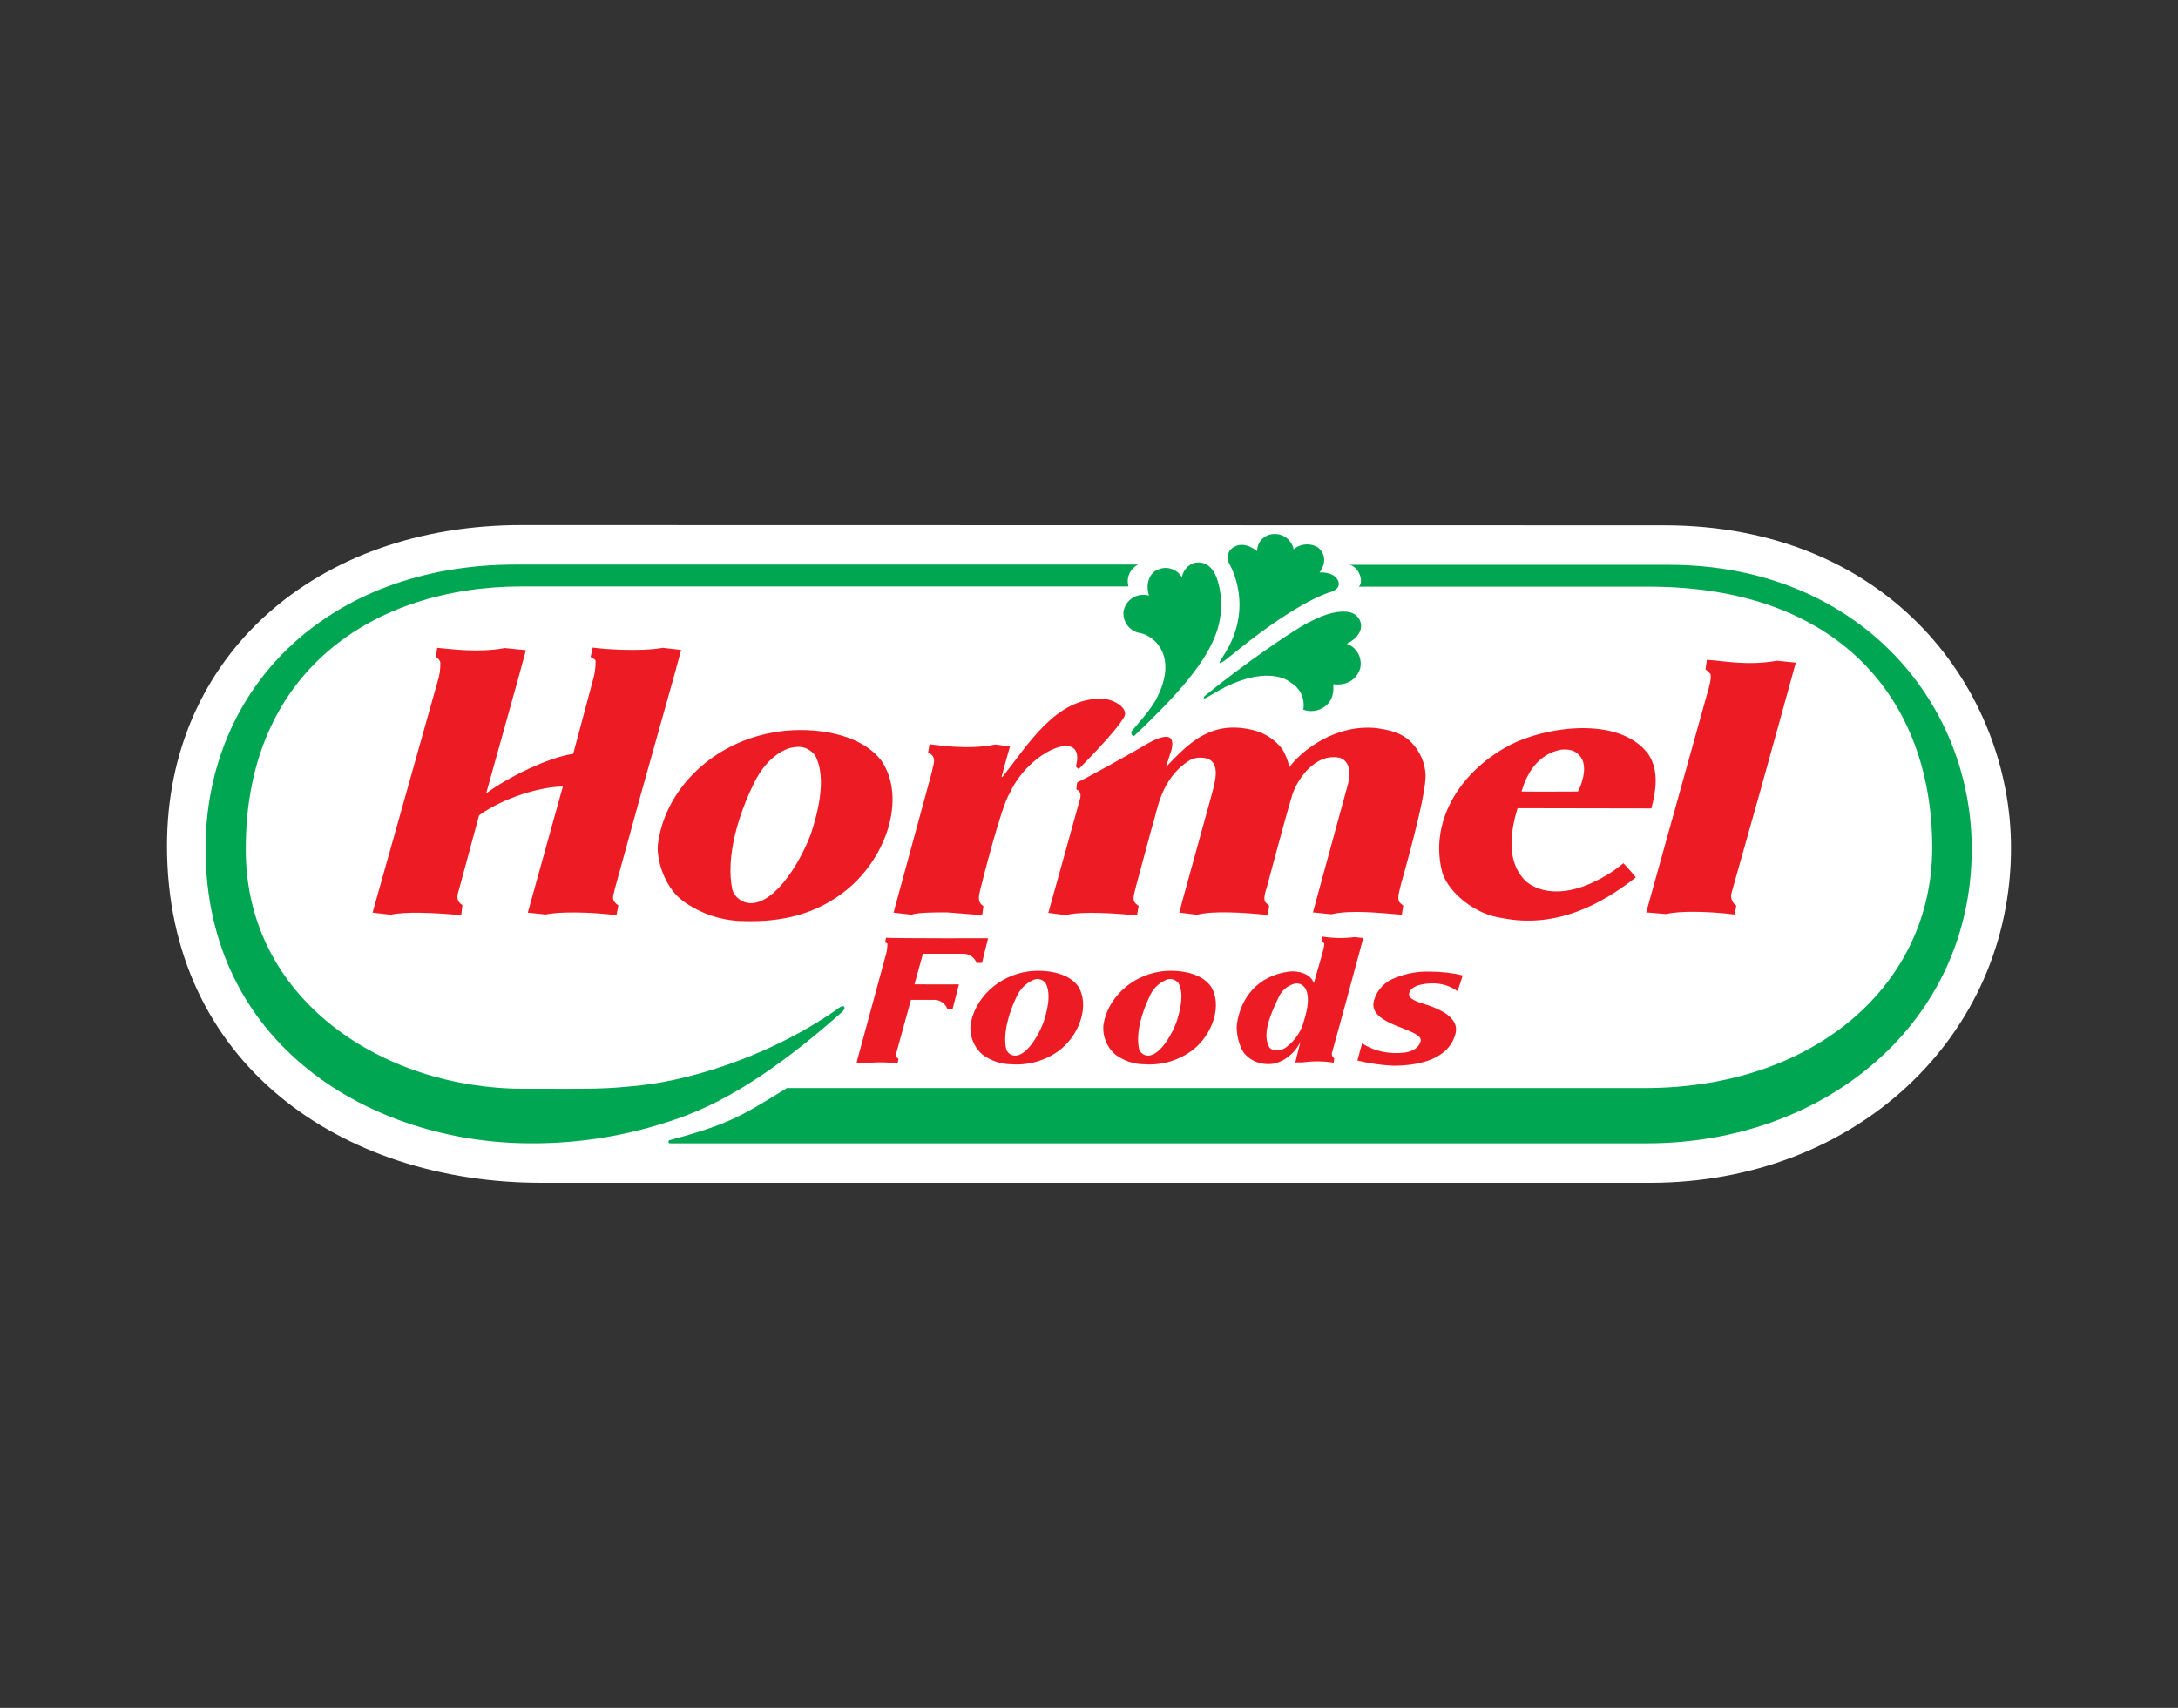 <?xml version="1.0" encoding="utf-8"?>
<!-- Generator: Adobe Illustrator 26.0.3, SVG Export Plug-In . SVG Version: 6.00 Build 0)  -->
<svg version="1.0" id="Layer_1" xmlns="http://www.w3.org/2000/svg" xmlns:xlink="http://www.w3.org/1999/xlink" x="0px" y="0px"
	 viewBox="0 0 926 726.3" style="enable-background:new 0 0 926 726.3;" xml:space="preserve">
<rect x="0" y="0" width="926" height="726.3" fill="#333333" stroke="none"/>
<style type="text/css">
	.st0{fill:#FFFFFF;}
	.st1{fill:#ED1C24;}
	.st2{fill:#00A651;}
</style>
<path class="st0" d="M221.8,223.3C133.9,223.3,71,279.2,71,359.7C71,452,144.9,503,230.1,503h471.5c87.1,0,153.5-62.2,153.4-142.6
	c-0.1-66.3-51-137.1-147.8-137L221.8,223.3z"/>
<path class="st1" d="M203.7,346.7l-8.5,31.4c-0.5,1.9-1.9,4.7,1.4,6.8l-0.5,4.3c-11.5-1.1-24.2-1.6-30-0.2l-7.7-0.9l27.6-98.1
	c0.9-2.7,1.3-5.5,1.2-8.4c-0.4-1-1-1.8-1.9-2.3l0.6-3.8c5.7,0.5,17.7,2.2,28.7,0.1l9,0.9c0,0-2,7.3-3.2,11.8l-13.7,49.1
	c9.1-6.8,26.6-15.4,37-16.8l8.1-30.3c1-3.1,1.5-6.3,1.4-9.5c-0.6-0.6-1.3-1-2.1-1.4l0.9-4c4.8,0.7,20.4,1.8,29.8,0.1l7.8,0.9
	c0,0-2,7.3-3.2,11.8l-13.6,48.4L261.4,378c-0.2,2-2.3,4.6,1.5,7l-0.8,4.2c-11.1-1.4-24.2-1.6-30.1-0.3l-7.6-0.8l14.9-53.6
	C230.2,334.5,214.3,339.1,203.7,346.7z"/>
<path class="st1" d="M700.8,320.7c4.8,7.2,3.1,16.1,1.3,23.1l-56.9-0.1c-2.8,9.4-5.3,22.7,3.8,31.3c8.8,6.9,21.2,3.8,28.7,0
	c4.5-2.1,8.7-4.7,12.5-7.9c1.6,1.5,5.3,6,5.3,6c-14.5,11.4-33.8,21.9-56.9,17.3c-11.3-1.5-22.3-10.4-25.3-19
	c-5.9-21.8,7.2-42.9,27.8-54.1C656.6,308.9,688.5,304.2,700.8,320.7z M663.8,318.8c-10.7,2-15,11.3-16.9,17.8c8.7,0.1,19,0,24,0
	c1.8-3.6,3.7-9.4,1.8-13.6C670.9,319.7,668.3,318.4,663.8,318.8L663.8,318.8z"/>
<path class="st1" d="M374.8,323.6c10.8,15.9,2,42.6-17,56.5c-11.7,8.6-25.2,12.1-41.6,11.6c-9.3-0.1-18.4-3.1-25.9-8.6
	c-8.5-6.3-11.7-19.6-10.4-25.2c3.3-22.6,23.6-42.9,51.2-46.8C346.1,309,366,311.8,374.8,323.6z M335.5,318.2
	c-5.6,1.9-11.1,6.9-15.1,15.2c-6.5,13.3-12,31.1-9,45.1c1.5,4.1,5.8,6.4,10.1,5.3c9.8-2.2,19.4-18.5,23.4-29.6
	c2.1-6.6,7.2-23.1,1.5-33.2C343.8,318.1,340.8,316.8,335.5,318.2L335.5,318.2z"/>
<path class="st1" d="M478,304.8c1.9-3.6-4.6-7.7-9.6-7.6c-19.4-0.6-31.4,19.6-42.1,33.1l-0.5,0.2c0,0,2.3-8.7,3.6-13l-6.1-0.9
	c-12.1,2.5-25.4,0.1-28.1-0.1l-0.6,3.5c4.1,2,2.1,5,1.6,8.3l-16.3,59.8l7.7,0.9c2.3-1.1,12.2-1,15.1-1l14.9,1.2l0.5-3.9
	c-2.9-1.8-1.8-4.6-1.2-7.5c0,0,8.7-35,12.4-40.5c8.4-18.5,32.8-28.2,28.1-11.3c0.3,0.3,1.2,1.1,1.2,1.1
	C459.2,326.4,474.6,311.1,478,304.8z"/>
<path class="st1" d="M748.2,337.1l12-43.3c1.2-4.4,3.3-12,3.3-12l-8-0.8c-12.8,2.2-22.1,0.1-29.8-0.4l-0.6,4.2c0.4,0,1.1,0.7,2,1.7
	s-0.7,6.8-1.5,9.3l-25.7,92.2l8.4,0.7c5.9-1.4,18.1-1.2,29.2,0.2l0.7-3.8c-1.9-1.2-2.7-3.7-1.9-5.8L748.2,337.1z"/>
<path class="st1" d="M485.9,317.4c-5.4,3.2-25.5,14.4-27.9,15.3c-0.2,0.7-0.4,3-0.4,3c1.4,0.5,2.3,2,1.5,4.3
	c-4.2,15.3-13.4,48.2-13.4,48.2l7.7,1c2.6-1.2,14.8-1.5,30,0.1l0.7-4l-1.2-1c-1.6-1.4-0.9-3.5,0-7.1l7-25.9
	c2.2-6.2,3.2-20.1,16.1-28.1c1.8-0.9,3.8-1.2,5.8-0.9c8.3,1,4.2,12,3.2,16.2l-12.3,44.6l-1.3,5l7.6,0.9c6.9-1.8,20.1-0.9,30,0.1
	l0.6-3.9l-0.7-0.7c-1.7-1.1-1.8-2.7-0.2-7.5c0,0,7.6-28.7,10.5-38.2c1.8-6.7,9.8-18.9,20.5-16.5c3,1,5.2,4.4,3.3,11.5l-14.8,54.2
	l7.8,0.8c8.4-2,21.2-0.5,30,0.2l0.6-3.9c-0.6-0.4-1.1-0.9-1.6-1.4c-1.2-1.8,0.1-5.1,0.8-8.3c0,0,10.6-36.6,10.3-45.8
	c-0.2-5.1-2.3-9.9-5.8-13.6c-4.5-4.9-11-5.7-14.7-6.3c-17-2-31.6,8.8-37.4,16.5c-0.6-2.7-1.6-5.2-3-7.6c-2.9-3.8-7-6.6-11.6-7.9
	c-18.4-4.9-28,5.1-37.9,15.5l2.3-7.1C499.7,312.6,496.4,311,485.9,317.4z"/>
<path class="st2" d="M482.5,312.7c14.2-13.6,28.8-28.3,34.2-42.4c2.4-6.1,3.1-12.7,2-19.1c-1.9-11.5-7.2-12.4-10.5-11.9
	c-3,0.7-5.2,3.2-5.7,6.2c-2.2-3.8-7.1-5.1-10.9-2.9c0,0,0,0-0.1,0c-0.4,0.2-0.8,0.5-1.2,0.9c0,0-3.8,3.2-1.8,9.8
	c-4.5-1.3-9.3,1.2-10.6,5.8c0,0.1-0.1,0.2-0.1,0.2c-0.9,4.6,2.1,9,6.7,9.9c0,0,0,0,0,0l0.3,0c6.8,1.6,15.7,10.4,7.2,27.3
	c-2.1,4.8-10,13.3-10.9,14.5C480.7,311.8,481.4,313.7,482.5,312.7z"/>
<path class="st1" d="M555,432c2.9-10.5-0.6-14.4-4.6-13.7c-3.2,0.9-5.8,3.2-7,6.3c-3.1,6.5-6.6,14.4-4.1,20.1c1.3,3,5.7,2.2,7.6,0.6
	c3.7-2.8,6.4-6.8,7.5-11.2L555,432z M558.6,418.1l3.6-12.6c0.3-1.2,1.1-3.9,0.7-4.4s-0.7-0.8-0.9-0.8l0.3-2
	c4.5,0.7,9.1,0.8,13.6,0.2l3.7,0.4c0,0-0.9,3.5-1.5,5.6l-6.2,22.9l-5.5,20c-0.4,1,0,2.1,0.9,2.7l-0.3,1.8c-4.4-0.7-8.9-0.7-13.3-0.1
	h-3l2.2-8.8c-2.7,5.8-8.7,9.5-13.1,9.5c-3.9,0.2-7.6-1.2-10.3-4c-2.7-2.8-4.1-9.6-3.6-13.1c1.6-11,8.7-20.4,22-22.2
	C551.2,412.7,557.1,413.7,558.6,418.1L558.6,418.1z"/>
<path class="st1" d="M579.1,443.7c4,2.6,8.7,4,13.6,4.1c6.3,0.3,10.3-1.4,11.3-5c1.4-5.5-23.1-6.5-19.8-17.5c1.3-4.4,4.7-8,9.1-9.5
	c4.7-1.9,9.7-2.8,14.8-2.6c4.7,0,9.3,0.5,13.8,1.6l-2.2,6.7c-3.1-2.2-6.8-3.4-10.7-3.3c-1.8,0-8.9,0.2-9.9,4.2
	c-0.6,2.6,4.5,3.9,6.5,4.6c3.1,0.9,6.1,2.2,8.8,3.8c3.2,2.2,5.6,5.1,4.3,9.2c-3.2,11-16.5,13.2-26.3,13.2c-5.1-0.2-10.3-1-15.3-2.2
	L579.1,443.7z"/>
<path class="st1" d="M514.7,419.3c5.2,7.8,1,20.9-8.1,27.6c-5.8,4.2-12.9,6.2-20,5.7c-4.5,0-8.9-1.5-12.5-4.2
	c-3.5-3.1-5.4-7.7-5-12.4c1.6-11,11.3-21,24.6-22.9C500.9,412.2,510.4,413.5,514.7,419.3z M495.8,416.7c-3.3,1.4-5.9,4.1-7.2,7.4
	c-3.1,6.5-5.8,15.2-4.3,22.1c0.7,2,2.8,3.1,4.8,2.6c4.7-1.1,9.3-9.1,11.2-14.5c1-3.2,3.5-11.3,0.7-16.3
	C499.7,416.5,497.6,415.9,495.8,416.7L495.8,416.7z"/>
<path class="st1" d="M407.7,418.6c0,0-9.7,0.1-18.9,0l3.6-13h17.5c2.4,0.1,4.5,1.7,5.3,3.9h2.3l2.6-10.5c0,0-35.9,0.1-43.4-0.2
	l-0.4,1.9c0.4,0.2,0.7,0.4,1,0.6c0,1.5-0.2,3-0.6,4.5l-12.5,46l3.5,0.4c4.6-0.6,9.3-0.6,13.9,0.1l0.4-2c-1.8-1.1-0.8-2.3-0.7-3.3
	l6-21.8h10.2c2.4,0.1,4.5,1.7,5.3,3.9h2.2L407.7,418.6"/>
<path class="st1" d="M458.3,419.3c5.1,7.8,0.9,20.9-8.2,27.6c-5.8,4.2-12.9,6.2-20,5.7c-4.5,0-8.9-1.5-12.5-4.2
	c-3.5-3.1-5.4-7.7-5-12.4c1.6-11,11.3-21,24.6-22.9C444.5,412.2,454,413.5,458.3,419.3z M439.4,416.7c-3.3,1.4-5.9,4.1-7.3,7.4
	c-3.1,6.5-5.8,15.2-4.3,22.1c0.7,2,2.8,3.1,4.8,2.6c4.7-1.1,9.3-9.1,11.2-14.5c1-3.2,3.5-11.3,0.7-16.3
	C443.3,416.5,441.2,415.9,439.4,416.7L439.4,416.7z"/>
<path class="st2" d="M284.8,486.2h415.5c76,0,138-51.5,138-125.1l0,0c0-63.9-49.5-120.7-128.4-120.9H573.6c4,0.5,6.5,7.3,4.1,9.3
	h123.4c80.5,0,120.4,47.8,120.4,111l0,0c0,58.4-50.3,102.2-122.1,102.2H334.6c-17,10.3-22.8,15-49.7,22.1c-0.4,0-0.7,0.3-0.7,0.7
	C284.1,485.8,284.4,486.2,284.8,486.2L284.8,486.2z"/>
<path class="st2" d="M272.9,461.5c-16.8,1.8-19.6,1.5-50.3,1.5c-60,0-118.1-38.1-118.1-101.6v-0.6c0-75.2,54.2-111.4,117.4-111.4
	h257.9c-1.1-3.7,0.7-7.6,4.1-9.3H219.2c-80,0-131.8,52.6-131.8,120.8l0,0c0,83.8,70.8,125.3,138.4,125.3
	c20.8,0.1,41.4-3.3,61.1-10.1c25-8.3,49.1-26.2,71.3-45.9c1.8-1.8,0.5-3.2-1.5-1.6C330.6,447.4,296.7,458.8,272.9,461.5z"/>
<path class="st2" d="M541.6,227.1c-4,0.1-7.2,3.4-7.1,7.3c0,0-6.4-5.7-11.5-0.5c-1.2,1.7-1.3,3.9-0.4,5.8c0,0,11.4,18.4-2.6,39.4
	l-0.3,0.5c-1.7,2.4-1.9,3.5,1.5,0.9c2.5-1.9,4.9-3.9,4.9-3.9c26.6-21.4,39.2-24.7,39.2-24.7c1.5-0.3,2.8-1.1,3.6-2.3
	c1-2-0.6-4-2-4.9c-1.8-1-3.9-1.4-5.9-1.2c0,0,4.8-5.8-0.5-10.6c-3.3-2.1-7.5-1.8-10.5,0.7C549.2,229.7,545.7,226.9,541.6,227.1z"/>
<path class="st2" d="M513.5,296.4c2.6-1.6,5.1-3,7.2-4.1c20.1-9.9,28.2-1.9,28.2-1.9c4,2.3,6,6.9,5.2,11.4c4.4,1.6,9.4-0.1,11.7-4.2
	c1-2,1.3-4.3,1-6.6c9.7,1.1,11.5-6.8,11.5-6.8c1-4.4-1.4-8.9-5.7-10.4c9.7-4.9,6.3-13,0.3-13.6s-11.6,2-16.7,4.6
	c-7.6,3.9-28.8,18.8-43.4,30.7C511.1,296.9,511.4,297.6,513.5,296.4z"/>
</svg>
